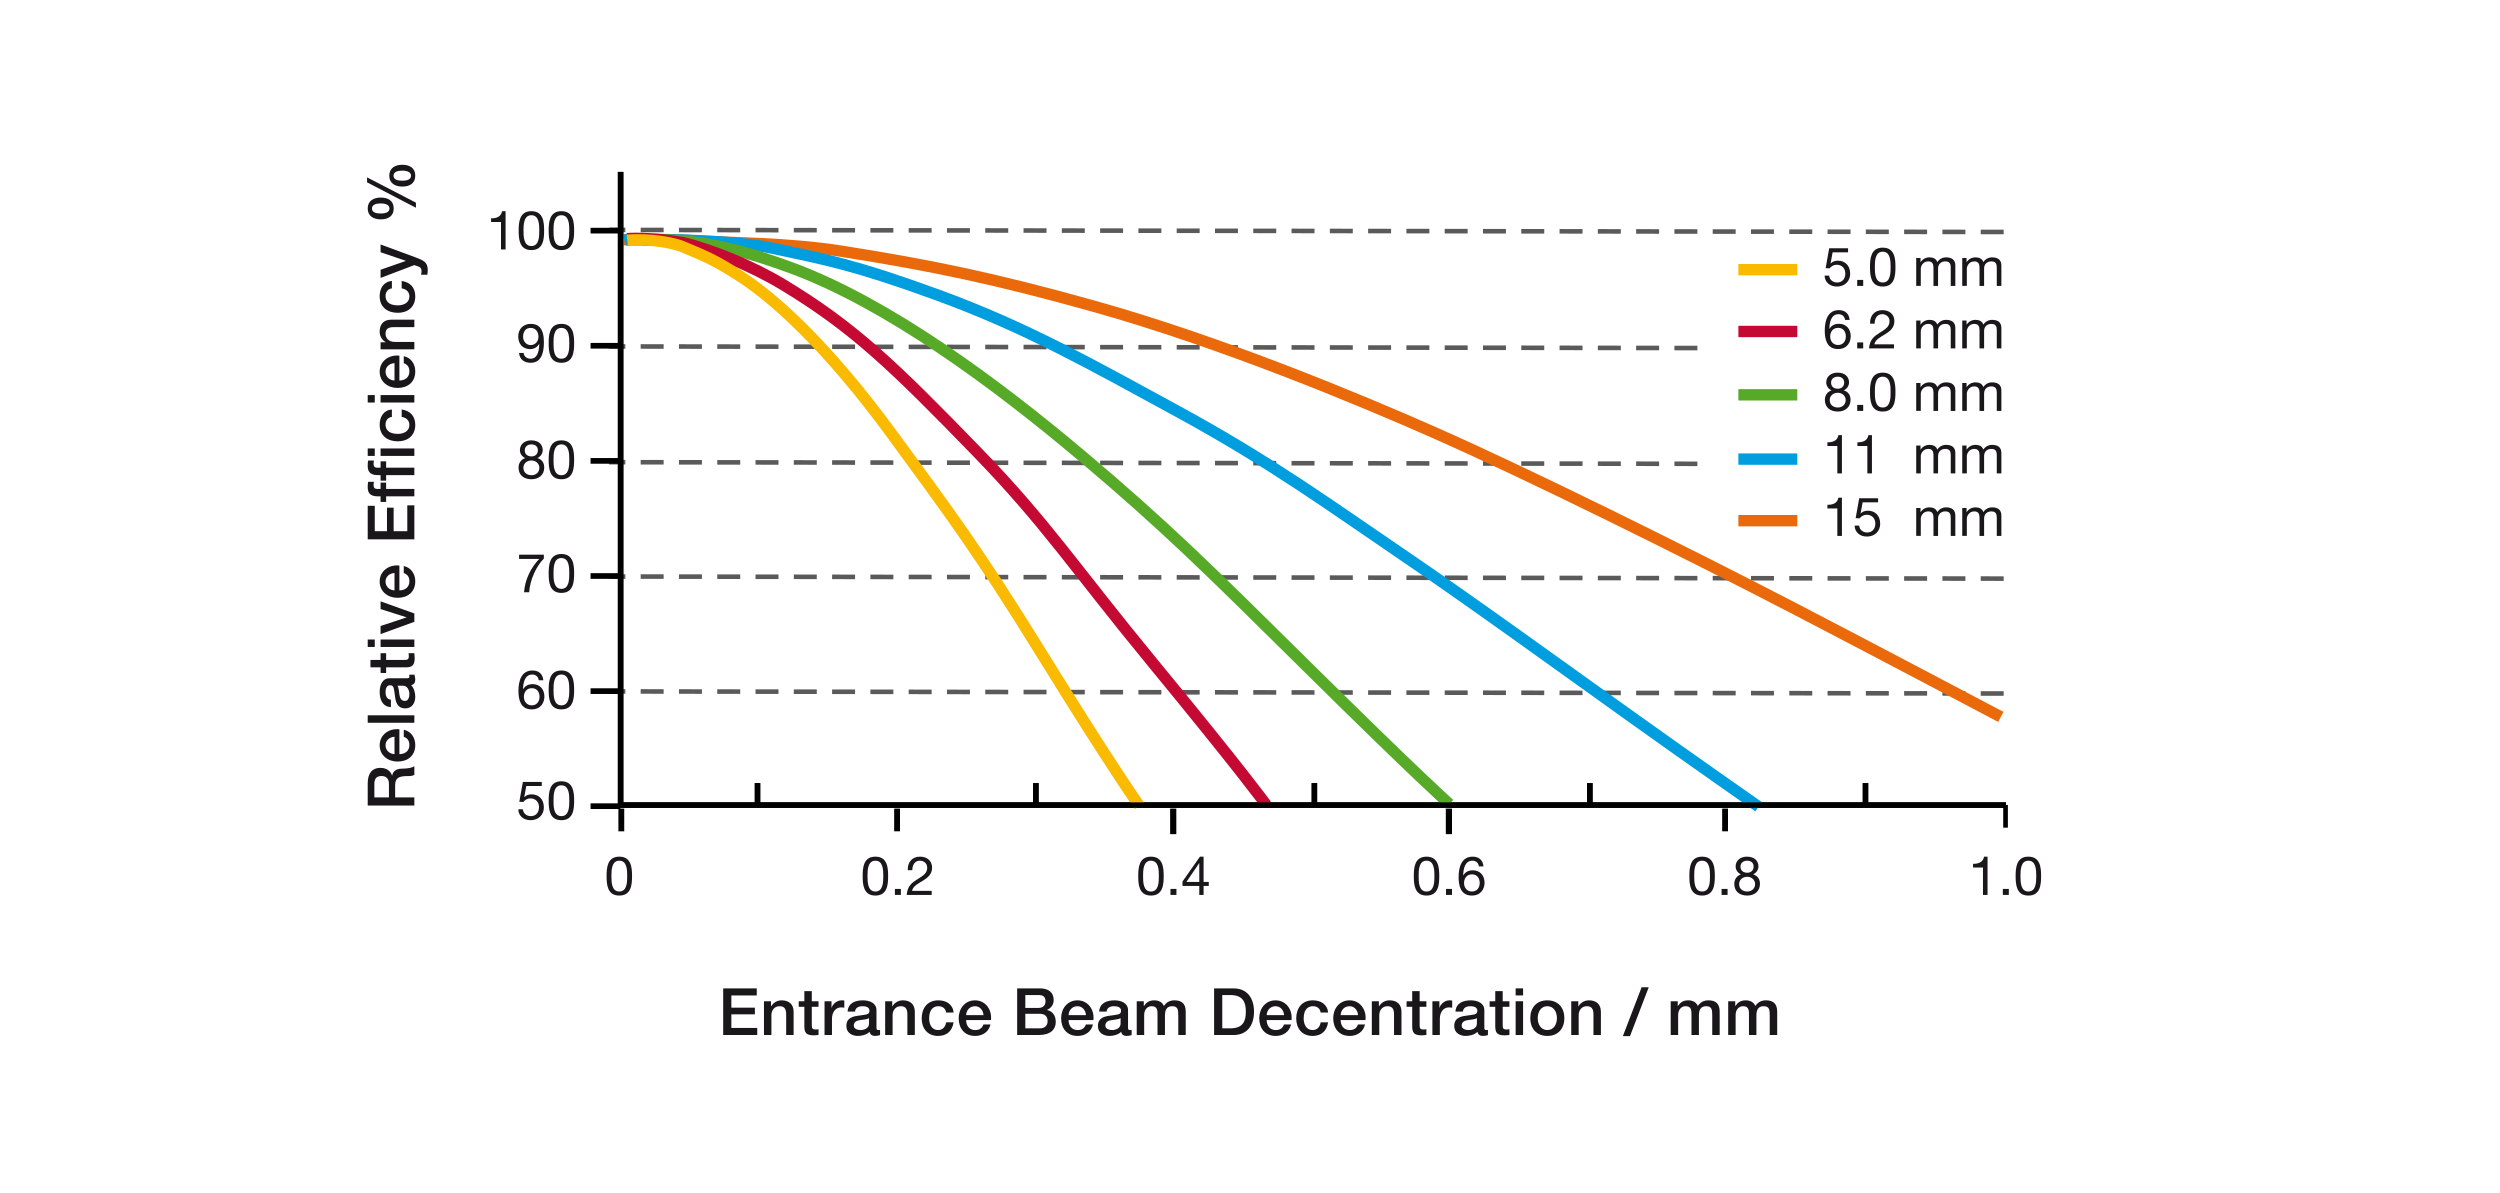 <?xml version="1.0" encoding="utf-8"?>
<!-- Generator: Adobe Illustrator 16.0.0, SVG Export Plug-In . SVG Version: 6.00 Build 0)  -->
<!DOCTYPE svg PUBLIC "-//W3C//DTD SVG 1.1//EN" "http://www.w3.org/Graphics/SVG/1.1/DTD/svg11.dtd">
<svg version="1.1" id="Ebene_6" xmlns="http://www.w3.org/2000/svg" xmlns:xlink="http://www.w3.org/1999/xlink" x="0px" y="0px"
	 width="880px" height="420px" viewBox="0 0 880 420" enable-background="new 0 0 880 420" xml:space="preserve">
<rect fill="#FFFFFF" width="880" height="420"/>
<line fill="none" stroke="#5A5A5A" stroke-width="1.617" stroke-dasharray="8.086,5.391" x1="705.297" y1="122.678" x2="214.349" y2="121.938"/>
<line fill="none" stroke="#5A5A5A" stroke-width="1.617" stroke-dasharray="8.086,5.391" x1="705.297" y1="81.662" x2="214.349" y2="80.921"/>
<line fill="none" stroke="#5A5A5A" stroke-width="1.617" stroke-dasharray="8.086,5.391" x1="705.297" y1="163.426" x2="214.349" y2="162.685"/>
<line fill="none" stroke="#5A5A5A" stroke-width="1.617" stroke-dasharray="8.086,5.391" x1="705.297" y1="244.114" x2="214.349" y2="243.375"/>
<line fill="none" stroke="#5A5A5A" stroke-width="1.617" stroke-dasharray="8.086,5.391" x1="705.297" y1="203.673" x2="214.349" y2="202.933"/>
<line fill="none" stroke="#000000" stroke-width="1.637" stroke-miterlimit="3.864" x1="705.954" y1="283.336" x2="705.954" y2="291.336"/>
<path fill="none" stroke="#5A5A5A" stroke-width="1.617" stroke-dasharray="8.086,5.391" d="M219.596,110.551"/>
<path fill="none" stroke="#5A5A5A" stroke-width="1.617" stroke-dasharray="8.086,5.391" d="M705.297,111.346"/>
<path fill="none" stroke="#5A5A5A" stroke-width="1.617" stroke-dasharray="8.086,5.391" d="M219.596,66.539"/>
<path fill="none" stroke="#B3B3B3" stroke-width="1.617" stroke-dasharray="8,6" d="M705.297,67.334"/>
<path fill="none" stroke="#B3B3B3" stroke-width="1.5" stroke-miterlimit="3.864" stroke-dasharray="8,6" d="M692.129,64.804"/>
<polyline fill="none" stroke="#000000" stroke-width="1.935" stroke-miterlimit="3.864" points="218.453,60.514 218.453,283.393 
	706.09,283.393 "/>
<line fill="#1A171B" stroke="#000000" stroke-width="2" stroke-miterlimit="3.864" x1="207.875" y1="121.707" x2="218.365" y2="121.707"/>
<line fill="#1A171B" stroke="#000000" stroke-width="2" stroke-miterlimit="3.864" x1="207.875" y1="162.231" x2="218.365" y2="162.231"/>
<line fill="#1A171B" stroke="#000000" stroke-width="2" stroke-miterlimit="3.864" x1="207.875" y1="81.184" x2="218.365" y2="81.184"/>
<line fill="#1A171B" stroke="#000000" stroke-width="2" stroke-miterlimit="3.864" x1="207.875" y1="202.755" x2="218.365" y2="202.755"/>
<line fill="#1A171B" stroke="#000000" stroke-width="2" stroke-miterlimit="3.864" x1="207.875" y1="243.278" x2="218.365" y2="243.278"/>
<line fill="#1A171B" stroke="#000000" stroke-width="2" stroke-miterlimit="3.864" x1="207.875" y1="283.778" x2="218.365" y2="283.778"/>
<path fill="none" stroke="#000000" stroke-width="2.052" stroke-miterlimit="3.864" d="M266.648,275.626v8"/>
<path fill="none" stroke="#000000" stroke-width="2.052" stroke-miterlimit="3.864" d="M364.648,275.626v8"/>
<path fill="none" stroke="#000000" stroke-width="2.052" stroke-miterlimit="3.864" d="M462.648,275.626v8"/>
<path fill="none" stroke="#000000" stroke-width="2.052" stroke-miterlimit="3.864" d="M559.648,275.626v8"/>
<path fill="none" stroke="#000000" stroke-width="2.052" stroke-miterlimit="3.864" d="M656.648,275.626v8"/>
<line fill="none" stroke="#000000" stroke-width="2.052" stroke-miterlimit="3.864" x1="607.228" y1="284.622" x2="607.228" y2="292.622"/>
<line fill="none" stroke="#000000" stroke-width="2.176" stroke-miterlimit="3.864" x1="412.977" y1="284.622" x2="412.977" y2="293.622"/>
<line fill="none" stroke="#000000" stroke-width="2.176" stroke-miterlimit="3.864" x1="510.014" y1="284.622" x2="510.014" y2="293.622"/>
<path fill="none" stroke="#000000" stroke-width="2.052" stroke-miterlimit="3.864" d="M218.705,284.626v8"/>
<line fill="none" stroke="#000000" stroke-width="2.052" stroke-miterlimit="3.864" x1="315.773" y1="284.622" x2="315.773" y2="292.622"/>
<path fill="none" stroke="#B1B1B1" stroke-width="1.026" stroke-miterlimit="3.864" stroke-dasharray="4.104,4.104" d="
	M608.832,282.628"/>
<path fill="none" d="M705.365,252.742c0,0-62.248-32.444-88.598-45.894c-28.441-14.504-84.873-42.953-128.19-61.167
	c-28.587-12.02-72.669-29.141-103.811-38.129c-36.525-10.544-66.36-15.111-96.571-20.457c-15.652-2.769-29.8-3.707-49.195-4.558
	c-11.522-1.051-18.568,1.469-18.568,1.469v199.167h484.382L705.365,252.742L705.365,252.742z"/>
<path fill="none" d="M617.615,283.024c0,0-20.07-15.916-42.363-30.968c-25.115-16.961-61.781-45.615-86.222-60.3
	c-24.45-14.684-42.741-29.288-72.203-45.791c-29.476-16.494-58.183-32.51-86.682-42.658c-24.821-8.834-44.969-12.606-61.348-16.497
	c-12.988-3.085-35.87-2.584-42.043-2.584c-6.173,0-7.017-0.213-7.017-0.213v199.16l398.823,0.462L617.615,283.024z"/>
<path fill="none" d="M219.03,283.174V84.007c0,0,13.162-0.962,25.848,1.094c8.507,1.38,27.071,6.034,40.149,11.653
	c28.438,12.228,58.236,31.205,88.484,57.161c27.535,23.626,46.993,41.578,82.108,76.266c35.664,35.236,54.642,53.121,54.642,53.121
	L219.03,283.174L219.03,283.174z"/>
<path fill="none" stroke="#EA690B" stroke-width="4" stroke-miterlimit="3.864" d="M704.291,252.357
	c0,0-46.934-24.802-73.113-38.379c-37.883-19.65-92.947-46.954-126.371-61.726c-26.482-11.707-74.921-31.873-119.589-44.401
	c-34.29-9.616-56.894-14.35-88.435-19.332c-19.844-3.135-37.936-2.864-56.878-4.006c-8.593,0-20.895-0.13-20.895-0.13"/>
<path fill="none" stroke="#009DDF" stroke-width="4" stroke-miterlimit="3.864" d="M619.018,283.959
	c0,0-23.977-16.736-45.57-32.186c-23.475-16.784-56.896-41.002-79.9-56.594c-23.917-16.21-46.027-32.431-78.981-50.35
	c-29.848-16.237-53.264-29.582-84.42-40.948c-29.924-10.921-39.693-12.543-58.18-16.5c-13.141-2.815-39.038-3.155-45.211-3.155
	c-6.173,0-7.017,0.34-7.017,0.34"/>
<path fill="none" stroke="#57AA27" stroke-width="4" stroke-miterlimit="3.864" d="M226.156,84.578c0,0,8.348-1.002,21.033,1.055
	c8.507,1.379,17.428,3.536,31.108,8.558c34.029,12.487,72.203,40.693,102.85,66.566c29.085,24.551,43.91,39.254,78.998,73.944
	c38.834,38.418,50.087,48.366,50.087,48.366"/>
<path fill="none" d="M220.783,283.174V84.007c0,0,6.888-0.675,19.574,1.379c10.402,2.564,24.369,8.233,35.225,14.791
	c24.854,15.008,38.792,28.437,68.582,59.154c24.266,25.014,33.759,40.166,61.805,74.228c31.148,37.847,39.747,49.743,39.747,49.743
	L220.783,283.174L220.783,283.174z"/>
<path fill="none" stroke="#C40A33" stroke-width="4" stroke-miterlimit="3.864" d="M220.783,84.007c0,0,6.888-0.675,19.574,1.379
	c10.402,2.564,24.369,8.233,35.225,14.791c24.854,15.008,38.792,28.437,68.582,59.154c24.266,25.014,33.759,40.166,61.805,74.228
	c31.148,37.847,39.747,49.743,39.747,49.743"/>
<path fill="none" stroke="#F9BA00" stroke-width="4" stroke-miterlimit="3.864" d="M220.783,84.558c0,0,9.623-0.898,18.668,1.954
	c9.045,3.706,11.991,4.981,20.326,10.242c12.188,7.696,31.128,24.481,54.596,56.624c19.436,26.633,29.342,39.521,52.354,76.803
	c24.536,39.731,34.319,53.455,34.319,53.455"/>
<polygon fill="#FFFFFF" points="601.609,188.47 601.609,84.903 716.926,84.903 716.926,188.47 601.609,188.47 "/>
<line fill="none" stroke="#F9BA00" stroke-width="4" stroke-miterlimit="3" x1="611.91" y1="94.933" x2="632.648" y2="94.933"/>
<line fill="none" stroke="#C40A33" stroke-width="4" stroke-miterlimit="3" x1="611.91" y1="116.679" x2="632.648" y2="116.679"/>
<line fill="none" stroke="#57AA27" stroke-width="4" stroke-miterlimit="3" x1="611.91" y1="138.98" x2="632.648" y2="138.98"/>
<line fill="none" stroke="#009DDF" stroke-width="4" stroke-miterlimit="3" x1="611.91" y1="161.606" x2="632.648" y2="161.606"/>
<line fill="none" stroke="#EA690B" stroke-width="4" stroke-miterlimit="3" x1="611.91" y1="183.279" x2="632.648" y2="183.279"/>
<polyline fill="none" stroke="#000000" stroke-width="1.935" stroke-miterlimit="3.864" points="218.453,60.514 218.453,283.393 
	706.09,283.393 "/>
<g>
	<path fill="#1A171B" d="M177.968,87.803h-1.615v-9.65h-3.496v-1.292c1.843,0,3.514-0.494,3.875-2.527h1.235V87.803z"/>
	<path fill="#1A171B" d="M187.05,74.334c4.217,0,4.483,3.875,4.483,6.858c0,2.963-0.266,6.839-4.483,6.839s-4.483-3.875-4.483-6.839
		C182.567,78.209,182.833,74.334,187.05,74.334z M187.05,86.606c2.754,0,2.773-3.419,2.773-5.433c0-1.995-0.019-5.415-2.773-5.415
		s-2.773,3.42-2.773,5.415C184.277,83.187,184.296,86.606,187.05,86.606z"/>
	<path fill="#1A171B" d="M197.614,74.334c4.217,0,4.483,3.875,4.483,6.858c0,2.963-0.266,6.839-4.483,6.839
		s-4.483-3.875-4.483-6.839C193.131,78.209,193.397,74.334,197.614,74.334z M197.614,86.606c2.754,0,2.773-3.419,2.773-5.433
		c0-1.995-0.019-5.415-2.773-5.415s-2.773,3.42-2.773,5.415C194.841,83.187,194.86,86.606,197.614,86.606z"/>
</g>
<g>
	<path fill="#1A171B" d="M184.314,124.221c0.114,1.311,1.178,2.052,2.47,2.052c1.976,0,2.945-1.729,3.04-5.205l-0.038-0.038
		c-0.608,1.14-1.805,1.862-3.115,1.862c-2.736,0-4.255-1.843-4.255-4.502c0-2.603,1.824-4.389,4.426-4.389
		c2.508,0,4.616,1.349,4.616,6.44c0,4.654-1.406,7.257-4.673,7.257c-2.261,0-3.875-1.159-4.084-3.477H184.314z M186.765,115.425
		c-1.918,0-2.641,1.539-2.641,3.192c0,1.481,1.102,2.85,2.66,2.85c1.691,0,2.755-1.368,2.755-2.964
		C189.539,116.85,188.57,115.425,186.765,115.425z"/>
	<path fill="#1A171B" d="M197.614,114c4.217,0,4.483,3.875,4.483,6.858c0,2.963-0.266,6.839-4.483,6.839s-4.483-3.875-4.483-6.839
		C193.131,117.876,193.397,114,197.614,114z M197.614,126.273c2.754,0,2.773-3.419,2.773-5.433c0-1.995-0.019-5.415-2.773-5.415
		s-2.773,3.42-2.773,5.415C194.841,122.854,194.86,126.273,197.614,126.273z"/>
</g>
<g>
	<path fill="#1A171B" d="M186.955,155.003c2.945,0,4.084,1.729,4.084,3.439c0,1.197-0.76,2.298-1.862,2.792
		c1.615,0.513,2.394,1.69,2.394,3.362c0,2.603-1.976,4.104-4.464,4.104c-2.584,0-4.579-1.349-4.579-4.104
		c0-1.596,0.855-2.831,2.356-3.362c-1.121-0.456-1.881-1.577-1.881-2.792C183.004,156.219,184.885,155.003,186.955,155.003z
		 M187.107,167.276c1.615,0,2.754-1.121,2.754-2.622c0-1.463-1.254-2.564-2.773-2.564c-1.596,0-2.85,1.025-2.85,2.583
		C184.239,166.288,185.436,167.276,187.107,167.276z M187.107,160.665c1.272,0,2.223-0.798,2.223-2.166
		c0-1.349-0.95-2.071-2.261-2.071c-1.292,0-2.356,0.722-2.356,2.071C184.713,159.981,185.777,160.665,187.107,160.665z"/>
	<path fill="#1A171B" d="M197.614,155.003c4.217,0,4.483,3.875,4.483,6.858c0,2.963-0.266,6.839-4.483,6.839
		s-4.483-3.875-4.483-6.839C193.131,158.879,193.397,155.003,197.614,155.003z M197.614,167.276c2.754,0,2.773-3.419,2.773-5.433
		c0-1.995-0.019-5.415-2.773-5.415s-2.773,3.42-2.773,5.415C194.841,163.856,194.86,167.276,197.614,167.276z"/>
</g>
<g>
	<path fill="#1A171B" d="M191.438,196.622c-2.716,2.698-4.92,7.637-5.167,11.854h-1.805c0.304-4.56,2.488-8.72,5.319-11.721h-7.067
		v-1.52h8.72V196.622z"/>
	<path fill="#1A171B" d="M197.614,195.007c4.217,0,4.483,3.875,4.483,6.858c0,2.963-0.266,6.839-4.483,6.839
		s-4.483-3.875-4.483-6.839C193.131,198.882,193.397,195.007,197.614,195.007z M197.614,207.279c2.754,0,2.773-3.419,2.773-5.433
		c0-1.995-0.019-5.415-2.773-5.415s-2.773,3.42-2.773,5.415C194.841,203.86,194.86,207.279,197.614,207.279z"/>
</g>
<g>
	<path fill="#1A171B" d="M189.634,239.449c-0.152-1.217-0.988-2.015-2.261-2.015c-2.754,0-3.191,3.04-3.268,5.11l0.038,0.038
		c0.76-1.235,1.9-1.767,3.363-1.767c2.583,0,4.122,1.881,4.122,4.369c0,1.957-1.102,4.521-4.502,4.521
		c-3.99,0-4.636-3.647-4.636-6.479c0-3.704,1.121-7.219,4.958-7.219c2.223,0,3.609,1.254,3.799,3.439H189.634z M184.41,245.281
		c0,1.671,1.026,3.001,2.792,3.001c1.748,0,2.717-1.387,2.717-2.982c0-1.672-0.874-3.059-2.717-3.059
		C185.397,242.241,184.41,243.59,184.41,245.281z"/>
	<path fill="#1A171B" d="M197.614,236.01c4.217,0,4.483,3.875,4.483,6.858c0,2.964-0.266,6.839-4.483,6.839
		s-4.483-3.875-4.483-6.839C193.131,239.885,193.397,236.01,197.614,236.01z M197.614,248.282c2.754,0,2.773-3.419,2.773-5.433
		c0-1.995-0.019-5.415-2.773-5.415s-2.773,3.42-2.773,5.415C194.841,244.863,194.86,248.282,197.614,248.282z"/>
</g>
<g>
	<path fill="#1A171B" d="M190.698,276.662h-5.433l-0.722,3.876l0.038,0.038c0.589-0.665,1.596-0.969,2.508-0.969
		c2.394,0,4.35,1.539,4.35,4.616c0,2.28-1.577,4.483-4.711,4.483c-2.337,0-4.237-1.425-4.293-3.856h1.615
		c0.095,1.387,1.216,2.432,2.831,2.432c1.539,0,2.85-1.045,2.85-3.191c0-1.786-1.235-3.059-3.04-3.059
		c-1.026,0-1.881,0.513-2.508,1.272l-1.387-0.076l1.254-6.99h6.649V276.662z"/>
	<path fill="#1A171B" d="M197.614,275.01c4.217,0,4.483,3.875,4.483,6.858c0,2.964-0.266,6.839-4.483,6.839
		s-4.483-3.875-4.483-6.839C193.131,278.885,193.397,275.01,197.614,275.01z M197.614,287.282c2.754,0,2.773-3.419,2.773-5.433
		c0-1.995-0.019-5.415-2.773-5.415s-2.773,3.42-2.773,5.415C194.841,283.863,194.86,287.282,197.614,287.282z"/>
</g>
<g>
	<g>
		<path fill="#1A171B" d="M254.564,347.909h11.819v2.483h-8.945v4.301h8.278v2.345h-8.278v4.806h9.106v2.484h-11.98V347.909z"/>
		<path fill="#1A171B" d="M268.916,352.439h2.483v1.748l0.046,0.045c0.782-1.311,2.139-2.115,3.702-2.115
			c2.576,0,4.208,1.38,4.208,4.047v8.164h-2.621v-7.474c-0.046-1.862-0.782-2.667-2.323-2.667c-1.748,0-2.875,1.379-2.875,3.127
			v7.014h-2.621V352.439z"/>
		<path fill="#1A171B" d="M281.152,352.439h1.978v-3.564h2.622v3.564h2.368v1.954h-2.368v6.347c0,1.081,0.092,1.633,1.265,1.633
			c0.368,0,0.736,0,1.104-0.092v2.023c-0.575,0.046-1.126,0.138-1.702,0.138c-2.736,0-3.242-1.058-3.288-3.035v-7.014h-1.978
			V352.439z"/>
		<path fill="#1A171B" d="M290.237,352.439h2.46v2.299h0.046c0.299-1.264,1.862-2.621,3.472-2.621c0.598,0,0.759,0.046,0.989,0.069
			v2.529c-0.368-0.046-0.759-0.115-1.127-0.115c-1.793,0-3.219,1.448-3.219,4.07v5.657h-2.621V352.439z"/>
		<path fill="#1A171B" d="M308.519,361.684c0,0.644,0.138,0.896,0.621,0.896c0.161,0,0.368,0,0.644-0.046v1.816
			c-0.391,0.138-1.219,0.299-1.655,0.299c-1.058,0-1.817-0.368-2.024-1.448c-1.035,1.012-2.713,1.448-4.116,1.448
			c-2.139,0-4.07-1.149-4.07-3.472c0-2.967,2.369-3.449,4.576-3.703c1.885-0.344,3.564-0.138,3.564-1.678
			c0-1.357-1.403-1.609-2.46-1.609c-1.472,0-2.506,0.598-2.622,1.885h-2.621c0.184-3.059,2.782-3.955,5.404-3.955
			c2.322,0,4.76,0.943,4.76,3.449V361.684z M305.898,358.372c-0.805,0.528-2.07,0.506-3.22,0.713
			c-1.126,0.184-2.138,0.598-2.138,1.978c0,1.172,1.495,1.518,2.415,1.518c1.149,0,2.943-0.598,2.943-2.254V358.372z"/>
		<path fill="#1A171B" d="M311.581,352.439h2.483v1.748l0.046,0.045c0.782-1.311,2.139-2.115,3.702-2.115
			c2.576,0,4.208,1.38,4.208,4.047v8.164h-2.622v-7.474c-0.046-1.862-0.782-2.667-2.322-2.667c-1.748,0-2.875,1.379-2.875,3.127
			v7.014h-2.621V352.439z"/>
		<path fill="#1A171B" d="M333.037,356.418c-0.207-1.449-1.265-2.23-2.713-2.23c-1.356,0-3.265,0.713-3.265,4.322
			c0,1.978,0.874,4.07,3.15,4.07c1.518,0,2.575-1.012,2.828-2.713h2.622c-0.483,3.08-2.392,4.782-5.45,4.782
			c-3.725,0-5.772-2.644-5.772-6.14c0-3.587,1.955-6.393,5.864-6.393c2.759,0,5.105,1.38,5.358,4.301H333.037z"/>
		<path fill="#1A171B" d="M340.077,359.063c0,1.861,1.012,3.518,3.196,3.518c1.518,0,2.438-0.667,2.897-1.978h2.483
			c-0.575,2.599-2.782,4.047-5.381,4.047c-3.725,0-5.818-2.599-5.818-6.255c0-3.38,2.208-6.277,5.749-6.277
			c3.748,0,6.047,3.381,5.611,6.945H340.077z M346.193,357.337c-0.092-1.655-1.219-3.149-2.989-3.149
			c-1.817,0-3.059,1.379-3.127,3.149H346.193z"/>
		<path fill="#1A171B" d="M358.04,347.909h7.979c2.943,0,4.875,1.334,4.875,4.07c0,1.655-0.851,2.851-2.346,3.495v0.046
			c2,0.437,3.082,2.001,3.082,4.231c0,2.575-1.794,4.576-6.048,4.576h-7.542V347.909z M360.915,354.785h4.691
			c1.38,0,2.415-0.805,2.415-2.277c0-1.655-0.851-2.253-2.415-2.253h-4.691V354.785z M360.915,361.982h5.082
			c1.748,0,2.759-0.943,2.759-2.599c0-1.61-1.012-2.529-2.759-2.529h-5.082V361.982z"/>
		<path fill="#1A171B" d="M376.141,359.063c0,1.861,1.012,3.518,3.196,3.518c1.518,0,2.438-0.667,2.897-1.978h2.483
			c-0.575,2.599-2.782,4.047-5.381,4.047c-3.725,0-5.818-2.599-5.818-6.255c0-3.38,2.208-6.277,5.749-6.277
			c3.748,0,6.047,3.381,5.611,6.945H376.141z M382.257,357.337c-0.092-1.655-1.219-3.149-2.989-3.149
			c-1.817,0-3.059,1.379-3.127,3.149H382.257z"/>
		<path fill="#1A171B" d="M397.068,361.684c0,0.644,0.138,0.896,0.621,0.896c0.161,0,0.368,0,0.644-0.046v1.816
			c-0.391,0.138-1.219,0.299-1.655,0.299c-1.058,0-1.817-0.368-2.024-1.448c-1.035,1.012-2.713,1.448-4.116,1.448
			c-2.139,0-4.07-1.149-4.07-3.472c0-2.967,2.369-3.449,4.576-3.703c1.885-0.344,3.564-0.138,3.564-1.678
			c0-1.357-1.403-1.609-2.46-1.609c-1.472,0-2.506,0.598-2.622,1.885h-2.621c0.184-3.059,2.782-3.955,5.404-3.955
			c2.322,0,4.76,0.943,4.76,3.449V361.684z M394.447,358.372c-0.805,0.528-2.07,0.506-3.22,0.713
			c-1.126,0.184-2.138,0.598-2.138,1.978c0,1.172,1.495,1.518,2.415,1.518c1.149,0,2.943-0.598,2.943-2.254V358.372z"/>
		<path fill="#1A171B" d="M400.13,352.439h2.483v1.655h0.069c0.782-1.173,1.771-1.978,3.656-1.978c1.449,0,2.805,0.621,3.334,1.978
			c0.874-1.219,2-1.978,3.725-1.978c2.506,0,3.978,1.104,3.978,4.002v8.209h-2.622v-6.945c0-1.885-0.115-3.195-2.162-3.195
			c-1.771,0-2.529,1.172-2.529,3.173v6.968h-2.622v-7.635c0-1.633-0.506-2.506-2.092-2.506c-1.357,0-2.599,1.104-2.599,3.08v7.061
			h-2.621V352.439z"/>
		<path fill="#1A171B" d="M427.362,347.909h6.807c5.059,0,7.244,3.679,7.244,8.21c0,4.529-2.185,8.209-7.244,8.209h-6.807V347.909z
			 M430.236,361.982h2.828c4.507,0,5.473-2.576,5.473-5.863c0-3.289-0.966-5.864-5.473-5.864h-2.828V361.982z"/>
		<path fill="#1A171B" d="M445.876,359.063c0,1.861,1.012,3.518,3.196,3.518c1.518,0,2.438-0.667,2.897-1.978h2.483
			c-0.574,2.599-2.782,4.047-5.381,4.047c-3.725,0-5.818-2.599-5.818-6.255c0-3.38,2.208-6.277,5.75-6.277
			c3.748,0,6.047,3.381,5.61,6.945H445.876z M451.992,357.337c-0.092-1.655-1.219-3.149-2.988-3.149
			c-1.817,0-3.059,1.379-3.128,3.149H451.992z"/>
		<path fill="#1A171B" d="M464.873,356.418c-0.207-1.449-1.266-2.23-2.714-2.23c-1.356,0-3.265,0.713-3.265,4.322
			c0,1.978,0.873,4.07,3.15,4.07c1.518,0,2.574-1.012,2.828-2.713h2.621c-0.482,3.08-2.392,4.782-5.449,4.782
			c-3.726,0-5.772-2.644-5.772-6.14c0-3.587,1.954-6.393,5.864-6.393c2.759,0,5.104,1.38,5.357,4.301H464.873z"/>
		<path fill="#1A171B" d="M471.912,359.063c0,1.861,1.012,3.518,3.196,3.518c1.518,0,2.438-0.667,2.897-1.978h2.483
			c-0.575,2.599-2.782,4.047-5.381,4.047c-3.726,0-5.817-2.599-5.817-6.255c0-3.38,2.207-6.277,5.748-6.277
			c3.748,0,6.048,3.381,5.611,6.945H471.912z M478.029,357.337c-0.092-1.655-1.219-3.149-2.99-3.149
			c-1.816,0-3.059,1.379-3.127,3.149H478.029z"/>
		<path fill="#1A171B" d="M482.884,352.439h2.483v1.748l0.046,0.045c0.782-1.311,2.139-2.115,3.702-2.115
			c2.576,0,4.208,1.38,4.208,4.047v8.164h-2.621v-7.474c-0.046-1.862-0.782-2.667-2.323-2.667c-1.747,0-2.874,1.379-2.874,3.127
			v7.014h-2.621V352.439z"/>
		<path fill="#1A171B" d="M495.119,352.439h1.979v-3.564h2.621v3.564h2.368v1.954h-2.368v6.347c0,1.081,0.092,1.633,1.265,1.633
			c0.368,0,0.735,0,1.104-0.092v2.023c-0.575,0.046-1.126,0.138-1.702,0.138c-2.736,0-3.242-1.058-3.287-3.035v-7.014h-1.979
			V352.439z"/>
		<path fill="#1A171B" d="M504.204,352.439h2.46v2.299h0.047c0.299-1.264,1.861-2.621,3.472-2.621c0.598,0,0.759,0.046,0.989,0.069
			v2.529c-0.368-0.046-0.76-0.115-1.127-0.115c-1.794,0-3.22,1.448-3.22,4.07v5.657h-2.621V352.439z"/>
		<path fill="#1A171B" d="M522.486,361.684c0,0.644,0.139,0.896,0.621,0.896c0.16,0,0.367,0,0.644-0.046v1.816
			c-0.391,0.138-1.219,0.299-1.655,0.299c-1.059,0-1.816-0.368-2.023-1.448c-1.035,1.012-2.714,1.448-4.116,1.448
			c-2.139,0-4.07-1.149-4.07-3.472c0-2.967,2.368-3.449,4.576-3.703c1.886-0.344,3.563-0.138,3.563-1.678
			c0-1.357-1.402-1.609-2.46-1.609c-1.472,0-2.507,0.598-2.622,1.885h-2.621c0.185-3.059,2.783-3.955,5.404-3.955
			c2.322,0,4.76,0.943,4.76,3.449V361.684z M519.865,358.372c-0.805,0.528-2.07,0.506-3.22,0.713
			c-1.126,0.184-2.138,0.598-2.138,1.978c0,1.172,1.494,1.518,2.414,1.518c1.149,0,2.943-0.598,2.943-2.254V358.372z"/>
		<path fill="#1A171B" d="M524.352,352.439h1.979v-3.564h2.621v3.564h2.368v1.954h-2.368v6.347c0,1.081,0.092,1.633,1.265,1.633
			c0.368,0,0.735,0,1.104-0.092v2.023c-0.575,0.046-1.126,0.138-1.702,0.138c-2.736,0-3.242-1.058-3.287-3.035v-7.014h-1.979
			V352.439z"/>
		<path fill="#1A171B" d="M533.506,347.909h2.621v2.483h-2.621V347.909z M533.506,352.439h2.621v11.889h-2.621V352.439z"/>
		<path fill="#1A171B" d="M538.657,358.372c0-3.634,2.185-6.255,6.002-6.255s6.001,2.621,6.001,6.255
			c0,3.656-2.184,6.277-6.001,6.277S538.657,362.028,538.657,358.372z M548.039,358.372c0-2.047-1.035-4.185-3.38-4.185
			c-2.346,0-3.38,2.138-3.38,4.185c0,2.069,1.034,4.208,3.38,4.208C547.004,362.58,548.039,360.441,548.039,358.372z"/>
		<path fill="#1A171B" d="M553.078,352.439h2.483v1.748l0.046,0.045c0.781-1.311,2.139-2.115,3.702-2.115
			c2.575,0,4.208,1.38,4.208,4.047v8.164h-2.621v-7.474c-0.047-1.862-0.782-2.667-2.322-2.667c-1.748,0-2.875,1.379-2.875,3.127
			v7.014h-2.621V352.439z"/>
		<path fill="#1A171B" d="M577.848,347.518h2.507l-6.6,17.201h-2.507L577.848,347.518z"/>
		<path fill="#1A171B" d="M588.084,352.439h2.483v1.655h0.069c0.781-1.173,1.77-1.978,3.656-1.978c1.448,0,2.805,0.621,3.334,1.978
			c0.873-1.219,2-1.978,3.725-1.978c2.507,0,3.979,1.104,3.979,4.002v8.209h-2.621v-6.945c0-1.885-0.115-3.195-2.162-3.195
			c-1.771,0-2.529,1.172-2.529,3.173v6.968h-2.621v-7.635c0-1.633-0.506-2.506-2.093-2.506c-1.356,0-2.599,1.104-2.599,3.08v7.061
			h-2.621V352.439z"/>
		<path fill="#1A171B" d="M608.324,352.439h2.482v1.655h0.069c0.782-1.173,1.771-1.978,3.656-1.978c1.448,0,2.806,0.621,3.335,1.978
			c0.873-1.219,2-1.978,3.725-1.978c2.506,0,3.979,1.104,3.979,4.002v8.209h-2.622v-6.945c0-1.885-0.114-3.195-2.161-3.195
			c-1.771,0-2.529,1.172-2.529,3.173v6.968h-2.622v-7.635c0-1.633-0.506-2.506-2.093-2.506c-1.356,0-2.598,1.104-2.598,3.08v7.061
			h-2.621V352.439z"/>
	</g>
</g>
<g>
	<path fill="#1A171B" d="M218,301.541c4.217,0,4.483,3.875,4.483,6.857c0,2.964-0.266,6.84-4.483,6.84s-4.483-3.876-4.483-6.84
		C213.516,305.416,213.782,301.541,218,301.541z M218,313.813c2.754,0,2.773-3.419,2.773-5.433c0-1.995-0.019-5.415-2.773-5.415
		s-2.773,3.42-2.773,5.415C215.226,310.394,215.245,313.813,218,313.813z"/>
</g>
<g>
	<path fill="#1A171B" d="M699.621,315.01h-1.614v-9.65h-3.495v-1.292c1.842,0,3.514-0.494,3.875-2.526h1.234V315.01z"/>
	<path fill="#1A171B" d="M704.999,312.9h2.108v2.109h-2.108V312.9z"/>
	<path fill="#1A171B" d="M713.986,301.541c4.217,0,4.482,3.875,4.482,6.857c0,2.964-0.266,6.84-4.482,6.84
		c-4.218,0-4.484-3.876-4.484-6.84C709.502,305.416,709.769,301.541,713.986,301.541z M713.986,313.813
		c2.754,0,2.773-3.419,2.773-5.433c0-1.995-0.02-5.415-2.773-5.415c-2.755,0-2.773,3.42-2.773,5.415
		C711.213,310.394,711.231,313.813,713.986,313.813z"/>
</g>
<g>
	<path fill="#1A171B" d="M308.14,301.541c4.217,0,4.483,3.875,4.483,6.857c0,2.964-0.266,6.84-4.483,6.84s-4.483-3.876-4.483-6.84
		C303.656,305.416,303.922,301.541,308.14,301.541z M308.14,313.813c2.754,0,2.773-3.419,2.773-5.433
		c0-1.995-0.019-5.415-2.773-5.415s-2.773,3.42-2.773,5.415C305.366,310.394,305.385,313.813,308.14,313.813z"/>
	<path fill="#1A171B" d="M314.999,312.9h2.109v2.109h-2.109V312.9z"/>
	<path fill="#1A171B" d="M319.541,306.309c-0.133-2.735,1.482-4.768,4.331-4.768c2.356,0,4.218,1.367,4.218,3.875
		c0,2.375-1.596,3.572-3.268,4.617c-1.691,1.025-3.458,1.88-3.781,3.552h6.915v1.425h-8.795c0.266-3.191,1.88-4.332,3.78-5.51
		c2.28-1.405,3.438-2.241,3.438-4.104c0-1.462-1.178-2.432-2.603-2.432c-1.881,0-2.679,1.729-2.622,3.344H319.541z"/>
</g>
<g>
	<path fill="#1A171B" d="M405.14,301.541c4.217,0,4.483,3.875,4.483,6.857c0,2.964-0.266,6.84-4.483,6.84s-4.483-3.876-4.483-6.84
		C400.656,305.416,400.922,301.541,405.14,301.541z M405.14,313.813c2.754,0,2.773-3.419,2.773-5.433
		c0-1.995-0.019-5.415-2.773-5.415s-2.773,3.42-2.773,5.415C402.366,310.394,402.385,313.813,405.14,313.813z"/>
	<path fill="#1A171B" d="M411.999,312.9h2.109v2.109h-2.109V312.9z"/>
	<path fill="#1A171B" d="M423.665,310.432h1.824v1.425h-1.824v3.153h-1.52v-3.153h-5.908v-1.558l6.136-8.758h1.292V310.432z
		 M422.145,310.432v-6.592h-0.038l-4.483,6.592H422.145z"/>
</g>
<g>
	<path fill="#1A171B" d="M502.14,301.541c4.218,0,4.483,3.875,4.483,6.857c0,2.964-0.266,6.84-4.483,6.84s-4.483-3.876-4.483-6.84
		C497.656,305.416,497.922,301.541,502.14,301.541z M502.14,313.813c2.755,0,2.773-3.419,2.773-5.433
		c0-1.995-0.019-5.415-2.773-5.415s-2.773,3.42-2.773,5.415C499.366,310.394,499.385,313.813,502.14,313.813z"/>
	<path fill="#1A171B" d="M508.999,312.9h2.108v2.109h-2.108V312.9z"/>
	<path fill="#1A171B" d="M520.569,304.979c-0.151-1.216-0.987-2.015-2.261-2.015c-2.754,0-3.191,3.04-3.268,5.111l0.038,0.037
		c0.761-1.234,1.899-1.766,3.362-1.766c2.584,0,4.123,1.88,4.123,4.369c0,1.957-1.102,4.521-4.502,4.521
		c-3.99,0-4.637-3.648-4.637-6.479c0-3.705,1.121-7.219,4.959-7.219c2.223,0,3.609,1.254,3.799,3.438H520.569z M515.346,310.812
		c0,1.671,1.025,3.001,2.792,3.001c1.748,0,2.717-1.387,2.717-2.982c0-1.672-0.874-3.059-2.717-3.059
		C516.333,307.771,515.346,309.121,515.346,310.812z"/>
</g>
<g>
	<path fill="#1A171B" d="M599.14,301.541c4.218,0,4.483,3.875,4.483,6.857c0,2.964-0.266,6.84-4.483,6.84s-4.483-3.876-4.483-6.84
		C594.656,305.416,594.922,301.541,599.14,301.541z M599.14,313.813c2.755,0,2.773-3.419,2.773-5.433
		c0-1.995-0.019-5.415-2.773-5.415s-2.773,3.42-2.773,5.415C596.366,310.394,596.385,313.813,599.14,313.813z"/>
	<path fill="#1A171B" d="M605.999,312.9h2.108v2.109h-2.108V312.9z"/>
	<path fill="#1A171B" d="M614.891,301.541c2.945,0,4.084,1.729,4.084,3.438c0,1.196-0.76,2.298-1.861,2.792
		c1.615,0.514,2.395,1.691,2.395,3.363c0,2.602-1.977,4.104-4.465,4.104c-2.584,0-4.578-1.35-4.578-4.104
		c0-1.596,0.854-2.831,2.355-3.363c-1.121-0.455-1.881-1.576-1.881-2.792C610.939,302.756,612.82,301.541,614.891,301.541z
		 M615.043,313.813c1.615,0,2.754-1.121,2.754-2.621c0-1.463-1.254-2.564-2.773-2.564c-1.596,0-2.85,1.025-2.85,2.584
		C612.174,312.825,613.371,313.813,615.043,313.813z M615.043,307.202c1.272,0,2.223-0.798,2.223-2.166
		c0-1.349-0.95-2.071-2.261-2.071c-1.292,0-2.356,0.723-2.356,2.071C612.648,306.518,613.713,307.202,615.043,307.202z"/>
</g>
<g>
	<g>
		<path fill="#1A171B" d="M129.434,283.552v-7.841c0-3.588,1.656-5.428,4.438-5.428c3.15,0,3.955,2.186,4.139,2.714h0.046
			c0.138-0.989,0.874-2.438,3.472-2.438c1.909,0,3.656-0.276,4.323-0.897v3.082c-0.713,0.438-1.61,0.438-2.415,0.438
			c-3.012,0-4.346,0.62-4.346,3.265v4.231h6.761v2.874H129.434z M136.908,280.678v-4.715c0-1.816-0.897-2.805-2.622-2.805
			c-2.093,0-2.506,1.356-2.506,2.852v4.668H136.908z"/>
		<path fill="#1A171B" d="M140.587,265.451c1.862,0,3.518-1.012,3.518-3.196c0-1.518-0.667-2.438-1.978-2.897v-2.483
			c2.598,0.575,4.047,2.782,4.047,5.381c0,3.726-2.598,5.817-6.254,5.817c-3.38,0-6.278-2.207-6.278-5.748
			c0-3.748,3.38-6.048,6.945-5.611V265.451z M138.862,259.334c-1.655,0.092-3.15,1.219-3.15,2.99c0,1.816,1.379,3.059,3.15,3.127
			V259.334z"/>
		<path fill="#1A171B" d="M129.434,254.41v-2.621h16.418v2.621H129.434z"/>
		<path fill="#1A171B" d="M143.208,238.75c0.644,0,0.897-0.139,0.897-0.621c0-0.16,0-0.367-0.046-0.644h1.816
			c0.138,0.391,0.299,1.219,0.299,1.655c0,1.059-0.368,1.816-1.449,2.023c1.012,1.035,1.449,2.714,1.449,4.116
			c0,2.139-1.149,4.07-3.472,4.07c-2.966,0-3.449-2.368-3.702-4.576c-0.345-1.886-0.138-3.563-1.679-3.563
			c-1.356,0-1.609,1.402-1.609,2.46c0,1.472,0.598,2.507,1.885,2.622v2.621c-3.058-0.185-3.955-2.783-3.955-5.404
			c0-2.322,0.943-4.76,3.449-4.76H143.208z M139.897,241.371c0.529,0.805,0.506,2.07,0.713,3.22
			c0.184,1.126,0.598,2.138,1.978,2.138c1.172,0,1.518-1.494,1.518-2.414c0-1.149-0.598-2.943-2.253-2.943H139.897z"/>
		<path fill="#1A171B" d="M133.964,236.885v-1.979H130.4v-2.621h3.564v-2.368h1.954v2.368h6.347c1.081,0,1.633-0.092,1.633-1.265
			c0-0.368,0-0.735-0.092-1.104h2.023c0.046,0.575,0.138,1.126,0.138,1.702c0,2.736-1.058,3.242-3.035,3.287h-7.014v1.979H133.964z"
			/>
		<path fill="#1A171B" d="M129.434,227.73v-2.621h2.483v2.621H129.434z M133.964,227.73v-2.621h11.888v2.621H133.964z"/>
		<path fill="#1A171B" d="M133.964,223.199v-2.851l9.129-3.013v-0.046l-9.129-2.897v-2.713l11.888,4.254v2.943L133.964,223.199z"/>
		<path fill="#1A171B" d="M140.587,207.813c1.862,0,3.518-1.012,3.518-3.196c0-1.518-0.667-2.438-1.978-2.897v-2.483
			c2.598,0.575,4.047,2.782,4.047,5.381c0,3.725-2.598,5.818-6.254,5.818c-3.38,0-6.278-2.208-6.278-5.749
			c0-3.748,3.38-6.047,6.945-5.611V207.813z M138.862,201.697c-1.655,0.092-3.15,1.219-3.15,2.989c0,1.817,1.379,3.059,3.15,3.127
			V201.697z"/>
		<path fill="#1A171B" d="M129.434,189.85v-11.819h2.483v8.945h4.3v-8.278h2.345v8.278h4.806v-9.106h2.483v11.98H129.434z"/>
		<path fill="#1A171B" d="M133.964,176.671v-1.955h-0.989c-3.035,0-3.541-1.586-3.541-3.288c0-0.828,0.046-1.426,0.161-1.84h2.046
			c-0.092,0.345-0.138,0.69-0.138,1.219c0,0.713,0.253,1.288,1.242,1.288h1.219v-2.231h1.954v2.231h9.934v2.621h-9.934v1.955
			H133.964z"/>
		<path fill="#1A171B" d="M133.964,169.196v-1.955h-0.989c-3.035,0-3.541-1.586-3.541-3.288c0-0.828,0.046-1.426,0.161-1.84h2.046
			c-0.092,0.345-0.138,0.69-0.138,1.219c0,0.713,0.253,1.288,1.242,1.288h1.219v-2.231h1.954v2.231h9.934v2.621h-9.934v1.955
			H133.964z"/>
		<path fill="#1A171B" d="M129.434,160.48v-2.622h2.483v2.622H129.434z M133.964,160.48v-2.622h11.888v2.622H133.964z"/>
		<path fill="#1A171B" d="M137.942,146.751c-1.449,0.207-2.23,1.265-2.23,2.713c0,1.356,0.713,3.265,4.323,3.265
			c1.978,0,4.07-0.874,4.07-3.15c0-1.518-1.012-2.575-2.713-2.828v-2.622c3.081,0.483,4.783,2.392,4.783,5.45
			c0,3.725-2.644,5.772-6.14,5.772c-3.587,0-6.393-1.955-6.393-5.864c0-2.759,1.38-5.105,4.3-5.358V146.751z"/>
		<path fill="#1A171B" d="M129.434,141.689v-2.622h2.483v2.622H129.434z M133.964,141.689v-2.622h11.888v2.622H133.964z"/>
		<path fill="#1A171B" d="M140.587,133.938c1.862,0,3.518-1.012,3.518-3.196c0-1.518-0.667-2.438-1.978-2.897v-2.483
			c2.598,0.575,4.047,2.782,4.047,5.381c0,3.725-2.598,5.818-6.254,5.818c-3.38,0-6.278-2.208-6.278-5.749
			c0-3.748,3.38-6.047,6.945-5.611V133.938z M138.862,127.822c-1.655,0.092-3.15,1.219-3.15,2.989c0,1.817,1.379,3.059,3.15,3.127
			V127.822z"/>
		<path fill="#1A171B" d="M133.964,122.967v-2.483h1.748l0.046-0.046c-1.311-0.782-2.116-2.139-2.116-3.702
			c0-2.576,1.38-4.208,4.047-4.208h8.163v2.622h-7.473c-1.863,0.046-2.667,0.782-2.667,2.322c0,1.748,1.379,2.875,3.127,2.875h7.014
			v2.621H133.964z"/>
		<path fill="#1A171B" d="M137.942,101.51c-1.449,0.207-2.23,1.265-2.23,2.713c0,1.356,0.713,3.265,4.323,3.265
			c1.978,0,4.07-0.874,4.07-3.15c0-1.518-1.012-2.575-2.713-2.828v-2.622c3.081,0.483,4.783,2.392,4.783,5.45
			c0,3.725-2.644,5.772-6.14,5.772c-3.587,0-6.393-1.955-6.393-5.864c0-2.759,1.38-5.105,4.3-5.358V101.51z"/>
		<path fill="#1A171B" d="M133.964,97.828v-2.875l8.876-3.104v-0.046l-8.876-3.012v-2.736l12.532,4.622
			c2.138,0.851,4.07,1.472,4.07,4.208c0,0.621-0.046,1.219-0.138,1.816h-2.208c0.069-0.414,0.161-0.828,0.161-1.242
			c0-1.219-0.644-1.518-1.655-1.839l-0.92-0.299L133.964,97.828z"/>
		<path fill="#1A171B" d="M129.204,64.182v-1.748l17.2,8.899v1.794L129.204,64.182z M134.01,77.22c-2.483,0-4.576-1.149-4.576-3.84
			s2.093-3.84,4.576-3.84c2.506,0,4.576,1.058,4.576,3.84C138.586,76.163,136.517,77.22,134.01,77.22z M137.091,73.403
			c0-1.288-1.356-1.794-3.081-1.794c-1.541,0-3.082,0.368-3.082,1.794s1.541,1.748,3.082,1.748
			C135.735,75.151,137.091,74.691,137.091,73.403z M141.599,65.677c-2.483,0-4.576-1.149-4.576-3.84s2.093-3.84,4.576-3.84
			c2.506,0,4.576,1.058,4.576,3.84C146.174,64.619,144.105,65.677,141.599,65.677z M144.68,61.86c0-1.288-1.356-1.794-3.081-1.794
			c-1.541,0-3.082,0.368-3.082,1.794s1.541,1.748,3.082,1.748C143.323,63.607,144.68,63.147,144.68,61.86z"/>
	</g>
</g>
<g>
	<path fill="#1A171B" d="M650.522,88.821h-5.434l-0.722,3.875l0.038,0.038c0.589-0.665,1.596-0.969,2.508-0.969
		c2.394,0,4.351,1.539,4.351,4.616c0,2.28-1.577,4.483-4.712,4.483c-2.336,0-4.236-1.425-4.293-3.856h1.614
		c0.096,1.387,1.216,2.432,2.831,2.432c1.539,0,2.85-1.045,2.85-3.191c0-1.786-1.235-3.059-3.04-3.059
		c-1.025,0-1.881,0.513-2.507,1.272l-1.388-0.076l1.254-6.991h6.649V88.821z"/>
	<path fill="#1A171B" d="M653.735,98.529h2.108v2.109h-2.108V98.529z"/>
	<path fill="#1A171B" d="M662.721,87.168c4.218,0,4.483,3.875,4.483,6.858c0,2.963-0.266,6.839-4.483,6.839
		s-4.483-3.875-4.483-6.839C658.237,91.044,658.503,87.168,662.721,87.168z M662.721,99.441c2.755,0,2.773-3.419,2.773-5.433
		c0-1.995-0.019-5.415-2.773-5.415s-2.773,3.42-2.773,5.415C659.947,96.021,659.966,99.441,662.721,99.441z"/>
	<path fill="#1A171B" d="M674.502,90.816h1.52v1.444h0.038c0.722-1.102,1.824-1.671,3.173-1.671c1.196,0,2.299,0.475,2.697,1.671
		c0.665-1.045,1.824-1.671,3.078-1.671c1.956,0,3.268,0.817,3.268,2.85v7.2h-1.615v-6.44c0-1.216-0.323-2.185-1.899-2.185
		c-1.558,0-2.564,0.988-2.564,2.507v6.117h-1.615v-6.44c0-1.273-0.399-2.185-1.843-2.185c-1.919,0-2.621,1.767-2.621,2.507v6.117
		h-1.615V90.816z"/>
	<path fill="#1A171B" d="M690.708,90.816h1.52v1.444h0.038c0.722-1.102,1.824-1.671,3.173-1.671c1.196,0,2.299,0.475,2.697,1.671
		c0.665-1.045,1.824-1.671,3.078-1.671c1.956,0,3.268,0.817,3.268,2.85v7.2h-1.615v-6.44c0-1.216-0.323-2.185-1.899-2.185
		c-1.558,0-2.564,0.988-2.564,2.507v6.117h-1.615v-6.44c0-1.273-0.399-2.185-1.843-2.185c-1.919,0-2.621,1.767-2.621,2.507v6.117
		h-1.615V90.816z"/>
	<path fill="#1A171B" d="M649.459,112.607c-0.152-1.216-0.988-2.014-2.261-2.014c-2.755,0-3.191,3.04-3.268,5.11l0.038,0.038
		c0.76-1.235,1.899-1.767,3.362-1.767c2.583,0,4.122,1.88,4.122,4.369c0,1.957-1.102,4.521-4.502,4.521
		c-3.989,0-4.636-3.647-4.636-6.478c0-3.705,1.121-7.219,4.958-7.219c2.223,0,3.61,1.254,3.8,3.439H649.459z M644.234,118.439
		c0,1.671,1.025,3.001,2.793,3.001c1.747,0,2.716-1.387,2.716-2.982c0-1.672-0.873-3.059-2.716-3.059
		C645.223,115.4,644.234,116.749,644.234,118.439z"/>
	<path fill="#1A171B" d="M653.735,120.529h2.108v2.109h-2.108V120.529z"/>
	<path fill="#1A171B" d="M658.275,113.937c-0.133-2.736,1.481-4.769,4.331-4.769c2.355,0,4.218,1.368,4.218,3.875
		c0,2.375-1.596,3.572-3.268,4.617c-1.69,1.026-3.458,1.88-3.78,3.552h6.915v1.425h-8.796c0.266-3.191,1.881-4.332,3.78-5.509
		c2.279-1.406,3.438-2.242,3.438-4.104c0-1.462-1.178-2.432-2.603-2.432c-1.881,0-2.679,1.729-2.622,3.344H658.275z"/>
	<path fill="#1A171B" d="M674.502,112.816h1.52v1.444h0.038c0.722-1.102,1.824-1.671,3.173-1.671c1.196,0,2.299,0.475,2.697,1.671
		c0.665-1.045,1.824-1.671,3.078-1.671c1.956,0,3.268,0.817,3.268,2.85v7.2h-1.615v-6.44c0-1.216-0.323-2.185-1.899-2.185
		c-1.558,0-2.564,0.988-2.564,2.507v6.117h-1.615v-6.44c0-1.273-0.399-2.185-1.843-2.185c-1.919,0-2.621,1.767-2.621,2.507v6.117
		h-1.615V112.816z"/>
	<path fill="#1A171B" d="M690.708,112.816h1.52v1.444h0.038c0.722-1.102,1.824-1.671,3.173-1.671c1.196,0,2.299,0.475,2.697,1.671
		c0.665-1.045,1.824-1.671,3.078-1.671c1.956,0,3.268,0.817,3.268,2.85v7.2h-1.615v-6.44c0-1.216-0.323-2.185-1.899-2.185
		c-1.558,0-2.564,0.988-2.564,2.507v6.117h-1.615v-6.44c0-1.273-0.399-2.185-1.843-2.185c-1.919,0-2.621,1.767-2.621,2.507v6.117
		h-1.615V112.816z"/>
	<path fill="#1A171B" d="M646.78,131.168c2.944,0,4.084,1.729,4.084,3.439c0,1.197-0.76,2.298-1.861,2.792
		c1.614,0.513,2.394,1.69,2.394,3.362c0,2.603-1.976,4.104-4.465,4.104c-2.583,0-4.578-1.349-4.578-4.104
		c0-1.596,0.855-2.831,2.355-3.362c-1.12-0.456-1.881-1.577-1.881-2.792C642.828,132.384,644.709,131.168,646.78,131.168z
		 M646.932,143.441c1.615,0,2.755-1.121,2.755-2.622c0-1.463-1.254-2.564-2.773-2.564c-1.596,0-2.85,1.025-2.85,2.583
		C644.063,142.453,645.26,143.441,646.932,143.441z M646.932,136.83c1.273,0,2.223-0.798,2.223-2.166
		c0-1.349-0.949-2.071-2.261-2.071c-1.291,0-2.355,0.722-2.355,2.071C644.538,136.146,645.603,136.83,646.932,136.83z"/>
	<path fill="#1A171B" d="M653.735,142.529h2.108v2.109h-2.108V142.529z"/>
	<path fill="#1A171B" d="M662.721,131.168c4.218,0,4.483,3.875,4.483,6.858c0,2.963-0.266,6.839-4.483,6.839
		s-4.483-3.875-4.483-6.839C658.237,135.044,658.503,131.168,662.721,131.168z M662.721,143.441c2.755,0,2.773-3.419,2.773-5.433
		c0-1.995-0.019-5.415-2.773-5.415s-2.773,3.42-2.773,5.415C659.947,140.021,659.966,143.441,662.721,143.441z"/>
	<path fill="#1A171B" d="M674.502,134.816h1.52v1.444h0.038c0.722-1.102,1.824-1.671,3.173-1.671c1.196,0,2.299,0.475,2.697,1.671
		c0.665-1.045,1.824-1.671,3.078-1.671c1.956,0,3.268,0.817,3.268,2.85v7.2h-1.615v-6.44c0-1.216-0.323-2.185-1.899-2.185
		c-1.558,0-2.564,0.988-2.564,2.507v6.117h-1.615v-6.44c0-1.273-0.399-2.185-1.843-2.185c-1.919,0-2.621,1.767-2.621,2.507v6.117
		h-1.615V134.816z"/>
	<path fill="#1A171B" d="M690.708,134.816h1.52v1.444h0.038c0.722-1.102,1.824-1.671,3.173-1.671c1.196,0,2.299,0.475,2.697,1.671
		c0.665-1.045,1.824-1.671,3.078-1.671c1.956,0,3.268,0.817,3.268,2.85v7.2h-1.615v-6.44c0-1.216-0.323-2.185-1.899-2.185
		c-1.558,0-2.564,0.988-2.564,2.507v6.117h-1.615v-6.44c0-1.273-0.399-2.185-1.843-2.185c-1.919,0-2.621,1.767-2.621,2.507v6.117
		h-1.615V134.816z"/>
	<path fill="#1A171B" d="M648.356,166.638h-1.614v-9.65h-3.496v-1.292c1.843,0,3.515-0.494,3.876-2.527h1.234V166.638z"/>
	<path fill="#1A171B" d="M658.921,166.638h-1.614v-9.65h-3.496v-1.292c1.843,0,3.515-0.494,3.876-2.527h1.234V166.638z"/>
	<path fill="#1A171B" d="M674.502,156.816h1.52v1.444h0.038c0.722-1.102,1.824-1.671,3.173-1.671c1.196,0,2.299,0.475,2.697,1.671
		c0.665-1.045,1.824-1.671,3.078-1.671c1.956,0,3.268,0.817,3.268,2.85v7.2h-1.615v-6.44c0-1.216-0.323-2.185-1.899-2.185
		c-1.558,0-2.564,0.988-2.564,2.507v6.117h-1.615v-6.44c0-1.273-0.399-2.185-1.843-2.185c-1.919,0-2.621,1.767-2.621,2.507v6.117
		h-1.615V156.816z"/>
	<path fill="#1A171B" d="M690.708,156.816h1.52v1.444h0.038c0.722-1.102,1.824-1.671,3.173-1.671c1.196,0,2.299,0.475,2.697,1.671
		c0.665-1.045,1.824-1.671,3.078-1.671c1.956,0,3.268,0.817,3.268,2.85v7.2h-1.615v-6.44c0-1.216-0.323-2.185-1.899-2.185
		c-1.558,0-2.564,0.988-2.564,2.507v6.117h-1.615v-6.44c0-1.273-0.399-2.185-1.843-2.185c-1.919,0-2.621,1.767-2.621,2.507v6.117
		h-1.615V156.816z"/>
	<path fill="#1A171B" d="M648.356,188.638h-1.614v-9.65h-3.496v-1.292c1.843,0,3.515-0.494,3.876-2.527h1.234V188.638z"/>
	<path fill="#1A171B" d="M661.087,176.821h-5.434l-0.722,3.875l0.038,0.038c0.589-0.665,1.596-0.969,2.508-0.969
		c2.394,0,4.351,1.539,4.351,4.616c0,2.28-1.577,4.483-4.712,4.483c-2.336,0-4.236-1.425-4.293-3.856h1.614
		c0.096,1.387,1.216,2.432,2.831,2.432c1.539,0,2.85-1.045,2.85-3.191c0-1.786-1.235-3.059-3.04-3.059
		c-1.025,0-1.881,0.513-2.507,1.272l-1.388-0.076l1.254-6.991h6.649V176.821z"/>
	<path fill="#1A171B" d="M674.502,178.816h1.52v1.444h0.038c0.722-1.102,1.824-1.671,3.173-1.671c1.196,0,2.299,0.475,2.697,1.671
		c0.665-1.045,1.824-1.671,3.078-1.671c1.956,0,3.268,0.817,3.268,2.85v7.2h-1.615v-6.44c0-1.216-0.323-2.185-1.899-2.185
		c-1.558,0-2.564,0.988-2.564,2.507v6.117h-1.615v-6.44c0-1.273-0.399-2.185-1.843-2.185c-1.919,0-2.621,1.767-2.621,2.507v6.117
		h-1.615V178.816z"/>
	<path fill="#1A171B" d="M690.708,178.816h1.52v1.444h0.038c0.722-1.102,1.824-1.671,3.173-1.671c1.196,0,2.299,0.475,2.697,1.671
		c0.665-1.045,1.824-1.671,3.078-1.671c1.956,0,3.268,0.817,3.268,2.85v7.2h-1.615v-6.44c0-1.216-0.323-2.185-1.899-2.185
		c-1.558,0-2.564,0.988-2.564,2.507v6.117h-1.615v-6.44c0-1.273-0.399-2.185-1.843-2.185c-1.919,0-2.621,1.767-2.621,2.507v6.117
		h-1.615V178.816z"/>
</g>
</svg>
